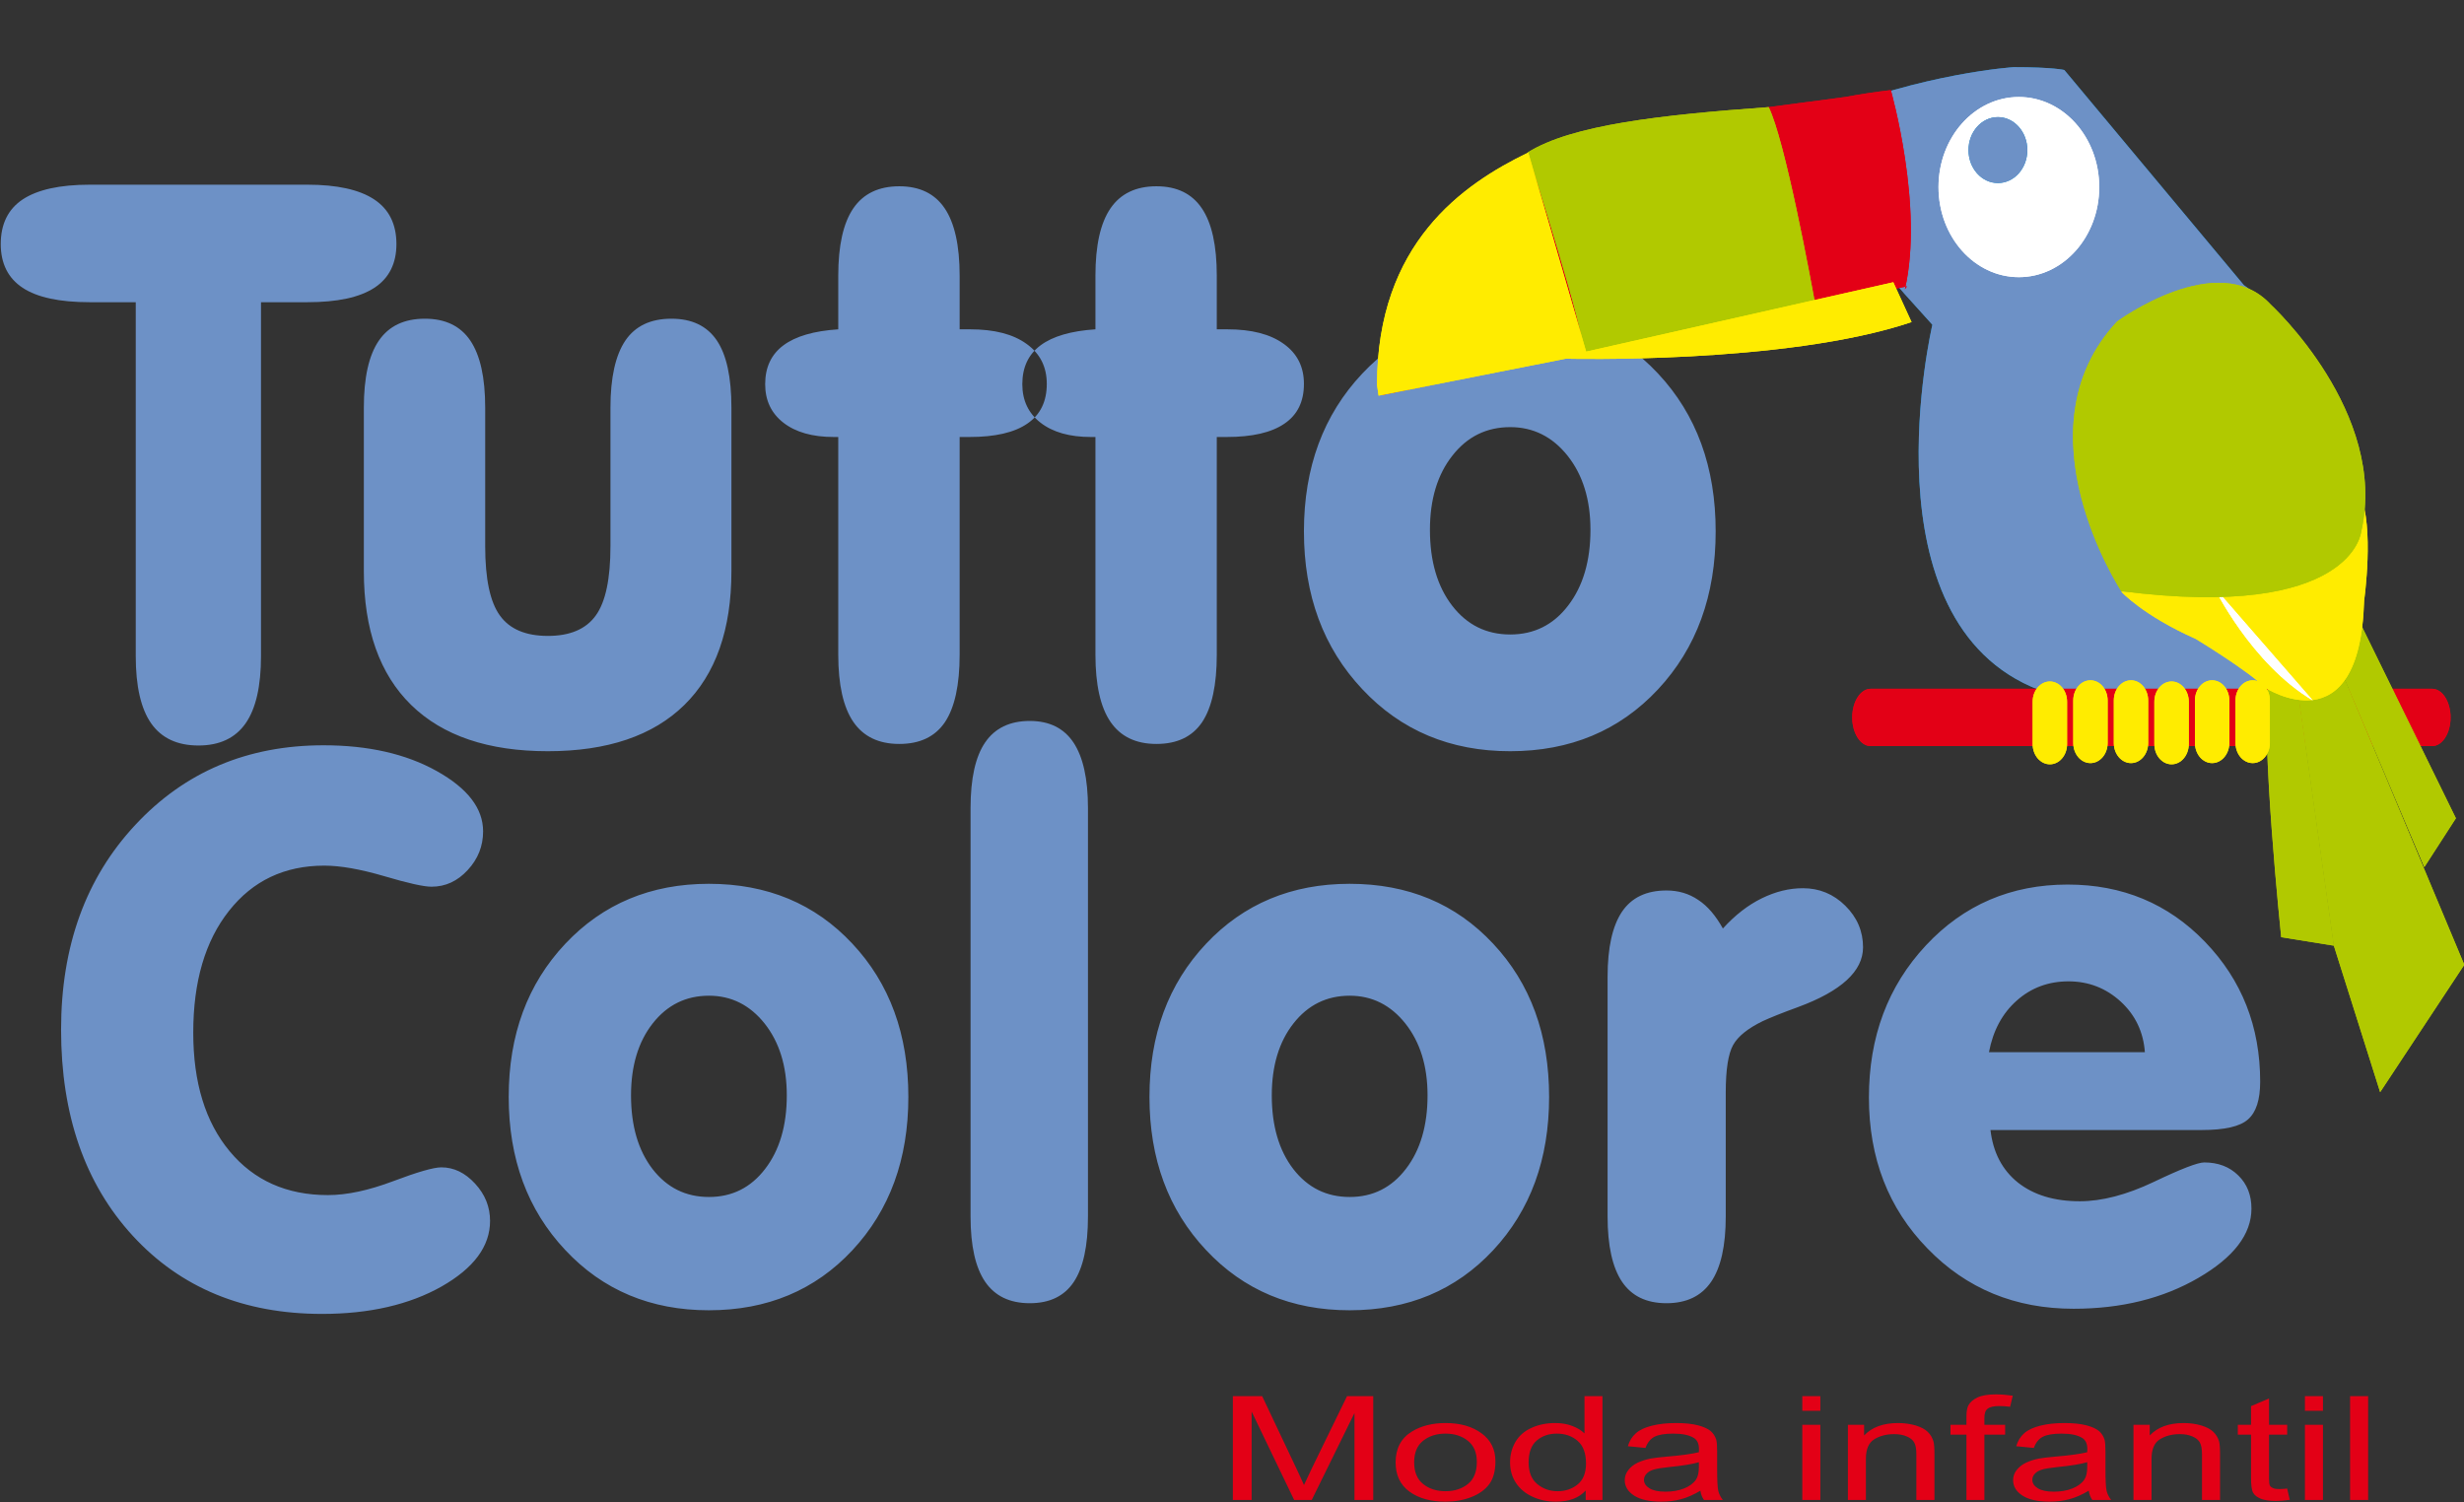 <?xml version="1.0" encoding="UTF-8"?>
<svg xmlns="http://www.w3.org/2000/svg" xmlns:xlink="http://www.w3.org/1999/xlink" width="229.3pt" height="139.8pt" viewBox="0 0 229.3 139.8" version="1.1">
<rect x="0" y="0" width="229.3" height="139.8" fill="#333333" stroke="none"/>
<defs>
<clipPath id="clip1">
  <path d="M 114 129 L 221 129 L 221 139.801 L 114 139.801 Z M 114 129 "/>
</clipPath>
<clipPath id="clip2">
  <path d="M 213 61 L 229.301 61 L 229.301 102 L 213 102 Z M 213 61 "/>
</clipPath>
</defs>
<g id="surface1">
<g clip-path="url(#clip1)" clip-rule="nonzero">
<path style=" stroke:none;fill-rule:evenodd;fill:rgb(89.062%,0%,8.617%);fill-opacity:1;" d="M 114.73 139.594 L 114.73 129.93 L 117.457 129.93 L 120.695 136.773 C 120.996 137.41 121.215 137.887 121.348 138.203 C 121.504 137.852 121.746 137.336 122.078 136.652 L 125.355 129.93 L 127.793 129.93 L 127.793 139.594 L 126.047 139.594 L 126.047 131.504 L 122.07 139.594 L 120.434 139.594 L 116.477 131.367 L 116.477 139.594 Z M 129.875 136.094 C 129.875 134.797 130.383 133.836 131.406 133.215 C 132.258 132.695 133.297 132.434 134.523 132.434 C 135.887 132.434 137 132.75 137.863 133.383 C 138.734 134.012 139.164 134.883 139.164 135.992 C 139.164 136.895 138.973 137.605 138.59 138.121 C 138.207 138.637 137.648 139.039 136.918 139.324 C 136.188 139.609 135.391 139.75 134.523 139.75 C 133.137 139.75 132.016 139.438 131.156 138.809 C 130.301 138.18 129.875 137.277 129.875 136.094 Z M 131.602 136.094 C 131.602 136.988 131.879 137.66 132.434 138.105 C 132.988 138.555 133.684 138.777 134.523 138.777 C 135.355 138.777 136.051 138.551 136.605 138.105 C 137.16 137.656 137.434 136.973 137.434 136.055 C 137.434 135.188 137.16 134.531 136.602 134.086 C 136.043 133.641 135.352 133.418 134.523 133.418 C 133.684 133.418 132.988 133.641 132.434 134.082 C 131.879 134.527 131.602 135.195 131.602 136.094 Z M 147.566 139.594 L 147.566 138.711 C 146.938 139.406 146.016 139.75 144.793 139.75 C 144.004 139.75 143.277 139.598 142.613 139.289 C 141.949 138.984 141.438 138.555 141.07 138 C 140.707 137.449 140.527 136.816 140.527 136.098 C 140.527 135.402 140.691 134.77 141.02 134.199 C 141.352 133.629 141.844 133.191 142.504 132.891 C 143.164 132.586 143.902 132.434 144.719 132.434 C 145.316 132.434 145.848 132.523 146.312 132.703 C 146.781 132.879 147.16 133.113 147.453 133.398 L 147.453 129.93 L 149.125 129.93 L 149.125 139.594 Z M 142.254 136.098 C 142.254 136.996 142.52 137.668 143.055 138.109 C 143.594 138.555 144.223 138.777 144.953 138.777 C 145.684 138.777 146.309 138.562 146.824 138.141 C 147.336 137.715 147.594 137.07 147.594 136.199 C 147.594 135.238 147.332 134.539 146.809 134.09 C 146.289 133.641 145.645 133.418 144.875 133.418 C 144.129 133.418 143.508 133.633 143.008 134.062 C 142.504 134.492 142.254 135.172 142.254 136.098 Z M 158.238 138.73 C 157.613 139.102 157.016 139.367 156.441 139.52 C 155.863 139.676 155.246 139.75 154.586 139.75 C 153.496 139.75 152.66 139.562 152.074 139.188 C 151.492 138.812 151.199 138.332 151.199 137.75 C 151.199 137.402 151.309 137.094 151.531 136.809 C 151.75 136.523 152.039 136.297 152.395 136.125 C 152.758 135.957 153.16 135.824 153.605 135.738 C 153.938 135.676 154.434 135.617 155.098 135.559 C 156.457 135.445 157.457 135.309 158.098 135.148 C 158.105 134.988 158.105 134.883 158.105 134.844 C 158.105 134.359 157.949 134.016 157.629 133.82 C 157.203 133.551 156.562 133.418 155.719 133.418 C 154.926 133.418 154.344 133.516 153.965 133.711 C 153.59 133.906 153.312 134.254 153.129 134.75 L 151.488 134.59 C 151.637 134.094 151.883 133.691 152.227 133.391 C 152.566 133.082 153.062 132.848 153.711 132.684 C 154.355 132.52 155.105 132.434 155.961 132.434 C 156.809 132.434 157.492 132.508 158.02 132.645 C 158.551 132.789 158.938 132.965 159.191 133.176 C 159.438 133.391 159.609 133.66 159.715 133.984 C 159.77 134.188 159.797 134.551 159.797 135.078 L 159.797 136.66 C 159.797 137.766 159.832 138.461 159.906 138.754 C 159.977 139.043 160.117 139.324 160.328 139.594 L 158.574 139.594 C 158.398 139.348 158.285 139.059 158.238 138.73 Z M 158.098 136.078 C 157.484 136.258 156.57 136.406 155.355 136.527 C 154.664 136.598 154.172 136.68 153.887 136.766 C 153.602 136.852 153.379 136.98 153.227 137.152 C 153.07 137.32 152.988 137.508 152.988 137.715 C 152.988 138.031 153.16 138.297 153.5 138.508 C 153.836 138.715 154.332 138.82 154.988 138.82 C 155.633 138.82 156.211 138.723 156.715 138.523 C 157.219 138.32 157.59 138.047 157.828 137.699 C 158.008 137.434 158.098 137.039 158.098 136.516 Z M 167.723 129.93 L 169.402 129.93 L 169.402 131.297 L 167.723 131.297 Z M 167.723 132.594 L 169.402 132.594 L 169.402 139.594 L 167.723 139.594 Z M 171.965 139.594 L 171.965 132.594 L 173.473 132.594 L 173.473 133.59 C 174.203 132.82 175.254 132.434 176.629 132.434 C 177.227 132.434 177.773 132.512 178.277 132.66 C 178.777 132.816 179.152 133.012 179.402 133.262 C 179.652 133.504 179.824 133.797 179.926 134.137 C 179.988 134.355 180.02 134.742 180.02 135.289 L 180.02 139.594 L 178.336 139.594 L 178.336 135.336 C 178.336 134.852 178.273 134.492 178.141 134.25 C 178.012 134.012 177.777 133.82 177.445 133.68 C 177.113 133.535 176.723 133.465 176.273 133.465 C 175.559 133.465 174.941 133.625 174.418 133.945 C 173.898 134.266 173.641 134.875 173.641 135.77 L 173.641 139.594 Z M 182.996 139.594 L 182.996 133.516 L 181.512 133.516 L 181.512 132.594 L 182.996 132.594 L 182.996 131.852 C 182.996 131.379 183.055 131.027 183.172 130.801 C 183.336 130.492 183.621 130.242 184.027 130.051 C 184.434 129.859 185.004 129.766 185.742 129.766 C 186.215 129.766 186.734 129.805 187.309 129.887 L 187.059 130.922 C 186.711 130.875 186.379 130.852 186.066 130.852 C 185.559 130.852 185.195 130.93 184.988 131.086 C 184.773 131.238 184.668 131.527 184.668 131.949 L 184.668 132.594 L 186.598 132.594 L 186.598 133.516 L 184.668 133.516 L 184.668 139.594 Z M 194.379 138.73 C 193.754 139.102 193.152 139.367 192.578 139.52 C 192.004 139.676 191.387 139.75 190.727 139.75 C 189.637 139.75 188.801 139.562 188.215 139.188 C 187.633 138.812 187.34 138.332 187.34 137.75 C 187.34 137.402 187.445 137.094 187.668 136.809 C 187.891 136.523 188.18 136.297 188.535 136.125 C 188.898 135.957 189.297 135.824 189.746 135.738 C 190.074 135.676 190.574 135.617 191.238 135.559 C 192.598 135.445 193.598 135.309 194.238 135.148 C 194.242 134.988 194.246 134.883 194.246 134.844 C 194.246 134.359 194.086 134.016 193.77 133.82 C 193.34 133.551 192.703 133.418 191.855 133.418 C 191.066 133.418 190.484 133.516 190.105 133.711 C 189.727 133.906 189.449 134.254 189.27 134.75 L 187.629 134.59 C 187.777 134.094 188.023 133.691 188.363 133.391 C 188.707 133.082 189.203 132.848 189.848 132.684 C 190.496 132.52 191.246 132.434 192.098 132.434 C 192.945 132.434 193.633 132.508 194.16 132.645 C 194.691 132.789 195.078 132.965 195.332 133.176 C 195.578 133.391 195.75 133.66 195.852 133.984 C 195.906 134.188 195.934 134.551 195.934 135.078 L 195.934 136.66 C 195.934 137.766 195.973 138.461 196.043 138.754 C 196.113 139.043 196.258 139.324 196.469 139.594 L 194.711 139.594 C 194.539 139.348 194.426 139.059 194.379 138.73 Z M 194.238 136.078 C 193.625 136.258 192.711 136.406 191.492 136.527 C 190.801 136.598 190.312 136.68 190.027 136.766 C 189.742 136.852 189.516 136.98 189.363 137.152 C 189.207 137.32 189.129 137.508 189.129 137.715 C 189.129 138.031 189.301 138.297 189.641 138.508 C 189.977 138.715 190.473 138.82 191.129 138.82 C 191.773 138.82 192.352 138.723 192.855 138.523 C 193.359 138.32 193.73 138.047 193.965 137.699 C 194.148 137.434 194.238 137.039 194.238 136.516 Z M 198.543 139.594 L 198.543 132.594 L 200.055 132.594 L 200.055 133.59 C 200.781 132.82 201.836 132.434 203.207 132.434 C 203.809 132.434 204.355 132.512 204.855 132.66 C 205.359 132.816 205.73 133.012 205.98 133.262 C 206.23 133.504 206.402 133.797 206.508 134.137 C 206.566 134.355 206.598 134.742 206.598 135.289 L 206.598 139.594 L 204.918 139.594 L 204.918 135.336 C 204.918 134.852 204.852 134.492 204.723 134.25 C 204.59 134.012 204.359 133.82 204.027 133.68 C 203.691 133.535 203.305 133.465 202.855 133.465 C 202.137 133.465 201.523 133.625 201 133.945 C 200.48 134.266 200.223 134.875 200.223 135.77 L 200.223 139.594 Z M 212.844 138.531 L 213.086 139.578 C 212.613 139.648 212.191 139.684 211.816 139.684 C 211.207 139.684 210.734 139.617 210.398 139.48 C 210.062 139.344 209.824 139.164 209.688 138.941 C 209.551 138.723 209.48 138.254 209.48 137.543 L 209.48 133.516 L 208.25 133.516 L 208.25 132.594 L 209.48 132.594 L 209.48 130.859 L 211.156 130.148 L 211.156 132.594 L 212.844 132.594 L 212.844 133.516 L 211.156 133.516 L 211.156 137.609 C 211.156 137.949 211.184 138.164 211.242 138.262 C 211.301 138.359 211.398 138.434 211.531 138.492 C 211.664 138.551 211.855 138.578 212.105 138.578 C 212.293 138.578 212.539 138.562 212.844 138.531 Z M 214.496 129.93 L 216.176 129.93 L 216.176 131.297 L 214.496 131.297 Z M 214.496 132.594 L 216.176 132.594 L 216.176 139.594 L 214.496 139.594 Z M 218.699 129.93 L 220.379 129.93 L 220.379 139.594 L 218.699 139.594 Z M 218.699 129.93 "/>
</g>
<path style=" stroke:none;fill-rule:evenodd;fill:rgb(42.747%,56.834%,77.734%);fill-opacity:1;" d="M 12.633 28.125 L 8.359 28.125 C 5.543 28.125 3.461 27.68 2.105 26.781 C 0.754 25.891 0.07 24.523 0.07 22.711 C 0.07 20.852 0.754 19.461 2.117 18.555 C 3.496 17.648 5.566 17.188 8.359 17.188 L 28.602 17.188 C 31.367 17.188 33.441 17.648 34.816 18.555 C 36.195 19.461 36.891 20.852 36.891 22.711 C 36.891 24.523 36.207 25.891 34.84 26.781 C 33.465 27.68 31.391 28.125 28.602 28.125 L 24.289 28.125 L 24.289 61.051 C 24.289 63.867 23.809 65.957 22.852 67.324 C 21.895 68.688 20.43 69.379 18.469 69.379 C 16.492 69.379 15.031 68.688 14.07 67.324 C 13.113 65.957 12.633 63.867 12.633 61.051 Z M 33.859 53.16 L 33.859 37.938 C 33.859 35.133 34.324 33.055 35.262 31.691 C 36.195 30.336 37.621 29.66 39.535 29.66 C 41.441 29.66 42.844 30.336 43.766 31.691 C 44.688 33.055 45.152 35.133 45.152 37.938 L 45.152 50.828 C 45.152 53.875 45.609 56.027 46.52 57.281 C 47.43 58.551 48.926 59.18 50.988 59.18 C 53.035 59.18 54.531 58.551 55.441 57.281 C 56.352 56.027 56.809 53.875 56.809 50.828 L 56.809 37.938 C 56.809 35.133 57.277 33.055 58.199 31.691 C 59.121 30.336 60.547 29.66 62.484 29.66 C 64.391 29.66 65.793 30.336 66.703 31.676 C 67.613 33.02 68.066 35.109 68.066 37.938 L 68.066 53.16 C 68.066 58.586 66.605 62.742 63.684 65.609 C 60.762 68.473 56.52 69.91 50.977 69.91 C 45.441 69.91 41.199 68.473 38.266 65.609 C 35.332 62.742 33.859 58.586 33.859 53.16 Z M 78.008 40.668 L 77.59 40.668 C 75.602 40.668 74.043 40.223 72.906 39.34 C 71.77 38.457 71.207 37.262 71.207 35.75 C 71.207 34.191 71.77 32.984 72.906 32.137 C 74.043 31.289 75.746 30.797 78.008 30.648 L 78.008 25.66 C 78.008 22.844 78.477 20.754 79.41 19.387 C 80.344 18.023 81.77 17.336 83.688 17.336 C 85.59 17.336 86.992 18.023 87.914 19.387 C 88.836 20.754 89.305 22.844 89.305 25.66 L 89.305 30.648 L 90.285 30.648 C 92.539 30.648 94.285 31.098 95.531 32.004 C 96.789 32.898 97.414 34.141 97.414 35.727 C 97.414 37.367 96.812 38.602 95.605 39.422 C 94.395 40.258 92.598 40.668 90.215 40.668 L 89.305 40.668 L 89.305 60.918 C 89.305 63.746 88.848 65.836 87.938 67.203 C 87.027 68.555 85.613 69.234 83.688 69.234 C 81.77 69.234 80.344 68.543 79.41 67.18 C 78.477 65.812 78.008 63.723 78.008 60.918 Z M 101.941 40.668 L 101.52 40.668 C 99.531 40.668 97.977 40.223 96.836 39.34 C 95.699 38.457 95.137 37.262 95.137 35.75 C 95.137 34.191 95.699 32.984 96.836 32.137 C 97.977 31.289 99.676 30.797 101.941 30.648 L 101.941 25.66 C 101.941 22.844 102.406 20.754 103.344 19.387 C 104.277 18.023 105.703 17.336 107.617 17.336 C 109.523 17.336 110.922 18.023 111.844 19.387 C 112.77 20.754 113.234 22.844 113.234 25.66 L 113.234 30.648 L 114.219 30.648 C 116.469 30.648 118.219 31.098 119.465 32.004 C 120.723 32.898 121.344 34.141 121.344 35.727 C 121.344 37.367 120.746 38.602 119.535 39.422 C 118.324 40.258 116.531 40.668 114.145 40.668 L 113.234 40.668 L 113.234 60.918 C 113.234 63.746 112.781 65.836 111.871 67.203 C 110.961 68.555 109.547 69.234 107.617 69.234 C 105.703 69.234 104.277 68.543 103.344 67.18 C 102.406 65.812 101.941 63.723 101.941 60.918 Z M 133.07 49.309 C 133.07 52.23 133.766 54.59 135.145 56.375 C 136.52 58.152 138.316 59.047 140.543 59.047 C 142.762 59.047 144.559 58.152 145.934 56.352 C 147.312 54.562 148.008 52.207 148.008 49.309 C 148.008 46.504 147.301 44.207 145.887 42.422 C 144.473 40.645 142.688 39.75 140.543 39.75 C 138.34 39.75 136.543 40.633 135.156 42.406 C 133.766 44.172 133.07 46.48 133.07 49.309 Z M 121.344 49.453 C 121.344 43.496 123.152 38.613 126.77 34.77 C 130.375 30.941 134.977 29.02 140.531 29.02 C 146.125 29.02 150.715 30.93 154.293 34.758 C 157.875 38.578 159.66 43.473 159.66 49.453 C 159.66 55.422 157.875 60.316 154.293 64.156 C 150.715 67.988 146.125 69.91 140.531 69.91 C 134.977 69.91 130.375 67.988 126.77 64.133 C 123.152 60.289 121.344 55.398 121.344 49.453 Z M 121.344 49.453 "/>
<path style=" stroke:none;fill-rule:evenodd;fill:rgb(42.747%,56.834%,77.734%);fill-opacity:1;" d="M 29.969 122.277 C 22.68 122.277 16.809 119.852 12.355 115.008 C 7.906 110.164 5.684 103.77 5.684 95.82 C 5.684 88.055 7.984 81.699 12.602 76.758 C 17.203 71.82 23.039 69.359 30.109 69.359 C 34.262 69.359 37.781 70.156 40.652 71.762 C 43.527 73.371 44.957 75.234 44.957 77.371 C 44.957 78.742 44.48 79.938 43.527 80.969 C 42.574 82.004 41.457 82.52 40.152 82.52 C 39.434 82.52 37.957 82.191 35.746 81.535 C 33.527 80.887 31.68 80.559 30.18 80.559 C 26.469 80.559 23.516 81.969 21.309 84.77 C 19.09 87.574 17.984 91.352 17.984 96.102 C 17.984 100.746 19.109 104.426 21.379 107.148 C 23.633 109.855 26.68 111.219 30.516 111.219 C 32.285 111.219 34.305 110.785 36.586 109.926 C 38.852 109.07 40.352 108.637 41.074 108.637 C 42.234 108.637 43.281 109.141 44.211 110.152 C 45.141 111.16 45.605 112.309 45.605 113.621 C 45.605 115.98 44.105 118.008 41.098 119.723 C 38.086 121.422 34.375 122.277 29.969 122.277 Z M 58.723 101.941 C 58.723 104.781 59.395 107.066 60.73 108.801 C 62.07 110.527 63.812 111.395 65.977 111.395 C 68.125 111.395 69.871 110.527 71.207 108.777 C 72.543 107.043 73.219 104.754 73.219 101.941 C 73.219 99.219 72.531 96.992 71.16 95.258 C 69.789 93.531 68.055 92.664 65.977 92.664 C 63.836 92.664 62.094 93.52 60.742 95.242 C 59.395 96.957 58.723 99.195 58.723 101.941 Z M 47.34 102.082 C 47.34 96.301 49.094 91.562 52.605 87.832 C 56.105 84.113 60.57 82.25 65.965 82.25 C 71.395 82.25 75.848 84.102 79.32 87.82 C 82.797 91.527 84.531 96.277 84.531 102.082 C 84.531 107.875 82.797 112.625 79.32 116.355 C 75.848 120.074 71.395 121.938 65.965 121.938 C 60.57 121.938 56.105 120.074 52.605 116.332 C 49.094 112.602 47.34 107.852 47.34 102.082 Z M 90.32 75.199 C 90.32 72.457 90.773 70.414 91.68 69.09 C 92.586 67.766 93.969 67.094 95.832 67.094 C 97.656 67.094 99.004 67.766 99.898 69.102 C 100.793 70.449 101.246 72.48 101.246 75.199 L 101.246 113.211 C 101.246 115.957 100.805 117.984 99.922 119.309 C 99.039 120.625 97.68 121.281 95.832 121.281 C 93.969 121.281 92.586 120.613 91.68 119.289 C 90.773 117.961 90.32 115.934 90.32 113.211 Z M 118.352 101.941 C 118.352 104.781 119.023 107.066 120.359 108.801 C 121.699 110.527 123.441 111.395 125.605 111.395 C 127.754 111.395 129.5 110.527 130.836 108.777 C 132.172 107.043 132.848 104.754 132.848 101.941 C 132.848 99.219 132.16 96.992 130.789 95.258 C 129.418 93.531 127.684 92.664 125.605 92.664 C 123.465 92.664 121.723 93.52 120.371 95.242 C 119.023 96.957 118.352 99.195 118.352 101.941 Z M 106.969 102.082 C 106.969 96.301 108.723 91.562 112.234 87.832 C 115.734 84.113 120.199 82.25 125.594 82.25 C 131.023 82.25 135.477 84.102 138.949 87.82 C 142.426 91.527 144.16 96.277 144.16 102.082 C 144.16 107.875 142.426 112.625 138.949 116.355 C 135.477 120.074 131.023 121.938 125.594 121.938 C 120.199 121.938 115.734 120.074 112.234 116.332 C 108.723 112.602 106.969 107.852 106.969 102.082 Z M 149.602 113.211 L 149.602 90.902 C 149.602 88.184 150.055 86.168 150.949 84.84 C 151.844 83.527 153.215 82.871 155.086 82.871 C 156.191 82.871 157.18 83.164 158.039 83.75 C 158.914 84.324 159.668 85.215 160.332 86.41 C 161.457 85.168 162.668 84.23 163.934 83.609 C 165.215 82.977 166.492 82.66 167.781 82.66 C 169.305 82.66 170.621 83.199 171.723 84.289 C 172.828 85.379 173.375 86.672 173.375 88.16 C 173.375 90.375 171.352 92.242 167.305 93.73 C 165.852 94.258 164.773 94.691 164.039 95.031 C 162.656 95.703 161.738 96.441 161.285 97.25 C 160.832 98.059 160.598 99.535 160.598 101.66 L 160.598 113.211 C 160.598 115.934 160.145 117.961 159.238 119.289 C 158.332 120.613 156.949 121.281 155.086 121.281 C 153.215 121.281 151.844 120.613 150.949 119.289 C 150.055 117.961 149.602 115.934 149.602 113.211 Z M 185.094 97.918 L 199.602 97.918 C 199.465 96.043 198.719 94.469 197.359 93.215 C 195.988 91.961 194.371 91.328 192.488 91.328 C 190.629 91.328 189.023 91.926 187.688 93.109 C 186.336 94.305 185.477 95.902 185.094 97.918 Z M 185.234 105.164 C 185.477 107.254 186.324 108.871 187.781 110.047 C 189.246 111.207 191.164 111.793 193.547 111.793 C 195.605 111.793 197.906 111.195 200.441 109.988 C 202.973 108.777 204.531 108.18 205.125 108.18 C 206.414 108.18 207.473 108.578 208.297 109.391 C 209.113 110.188 209.52 111.219 209.52 112.473 C 209.52 114.867 207.871 117.012 204.578 118.926 C 201.289 120.836 197.418 121.797 192.965 121.797 C 187.535 121.797 183 119.934 179.375 116.191 C 175.734 112.461 173.922 107.781 173.922 102.141 C 173.922 96.488 175.688 91.773 179.223 87.984 C 182.746 84.207 187.152 82.32 192.418 82.32 C 197.5 82.32 201.766 84.09 205.195 87.645 C 208.625 91.199 210.332 95.539 210.332 100.664 C 210.332 102.34 209.961 103.5 209.207 104.168 C 208.461 104.84 207.02 105.164 204.883 105.164 Z M 185.234 105.164 "/>
<path style=" stroke:none;fill-rule:evenodd;fill:rgb(0%,54.102%,81.639%);fill-opacity:1;" d="M 173.762 23.285 L 177.215 27.324 L 179.828 30.223 C 179.828 30.223 173.301 57.883 189.75 64.203 L 217.168 64.203 C 217.168 64.203 221.441 59.957 217.039 37.859 C 217.039 37.859 212.988 29.43 208.812 26.535 L 192.102 6.512 C 192.102 6.512 191.055 6.25 187.398 6.25 C 187.398 6.25 179.043 6.777 169.383 10.727 L 170.523 20.719 L 173.633 21.766 C 173.633 21.766 165.055 -0.016 168.059 21.98 L 166.246 22.242 Z M 173.762 23.285 "/>
<path style=" stroke:none;fill-rule:evenodd;fill:rgb(42.747%,56.834%,77.734%);fill-opacity:1;" d="M 173.762 23.285 L 177.215 27.324 L 179.828 30.223 C 179.828 30.223 173.301 57.883 189.75 64.203 L 217.168 64.203 C 217.168 64.203 221.441 59.957 217.039 37.859 C 217.039 37.859 212.988 29.43 208.812 26.535 L 192.102 6.512 C 192.102 6.512 191.055 6.25 187.398 6.25 C 187.398 6.25 179.043 6.777 169.383 10.727 L 170.523 20.719 L 173.633 21.766 C 173.633 21.766 165.055 -0.016 168.059 21.98 L 166.246 22.242 Z M 173.762 23.285 "/>
<path style=" stroke:none;fill-rule:evenodd;fill:rgb(89.062%,0%,8.617%);fill-opacity:1;" d="M 226.336 69.434 C 227.285 69.434 228.051 68.242 228.051 66.77 C 228.051 65.297 227.285 64.102 226.336 64.102 L 174.082 64.102 C 173.137 64.102 172.367 65.297 172.367 66.77 C 172.367 68.242 173.137 69.434 174.082 69.434 Z M 226.336 69.434 "/>
<path style=" stroke:none;fill-rule:evenodd;fill:rgb(89.062%,0%,8.617%);fill-opacity:1;" d="M 226.336 69.434 C 227.285 69.434 228.051 68.242 228.051 66.77 C 228.051 65.297 227.285 64.102 226.336 64.102 L 174.082 64.102 C 173.137 64.102 172.367 65.297 172.367 66.77 C 172.367 68.242 173.137 69.434 174.082 69.434 Z M 226.336 69.434 "/>
<path style=" stroke:none;fill-rule:evenodd;fill:rgb(89.062%,0%,8.617%);fill-opacity:1;" d="M 177.465 26.645 L 128.562 36.777 C 128.547 14.57 149.797 11.926 149.797 11.926 L 171.742 9.023 C 173.191 8.754 174.605 8.543 175.961 8.387 C 175.961 8.387 179.055 19.246 177.27 26.918 Z M 177.465 26.645 "/>
<path style=" stroke:none;fill-rule:evenodd;fill:rgb(89.062%,0%,8.617%);fill-opacity:1;" d="M 177.465 26.645 L 128.562 36.777 C 128.547 14.57 149.797 11.926 149.797 11.926 L 171.742 9.023 C 173.191 8.754 174.605 8.543 175.961 8.387 C 175.961 8.387 179.055 19.246 177.27 26.918 Z M 177.465 26.645 "/>
<path style=" stroke:none;fill-rule:evenodd;fill:rgb(69.334%,78.906%,0%);fill-opacity:1;" d="M 142.172 14.184 C 142.531 15.363 147.559 31 147.469 33.184 L 168.977 28.598 C 168.5 25.957 166.125 13.078 164.594 9.969 C 154.473 10.699 146.254 11.629 142.172 14.184 Z M 142.172 14.184 "/>
<path style=" stroke:none;fill-rule:evenodd;fill:rgb(69.334%,78.906%,0%);fill-opacity:1;" d="M 142.172 14.184 C 142.531 15.363 147.559 31 147.469 33.184 L 168.977 28.598 C 168.5 25.957 166.125 13.078 164.594 9.969 C 154.473 10.699 146.254 11.629 142.172 14.184 Z M 142.172 14.184 "/>
<path style=" stroke:none;fill-rule:evenodd;fill:rgb(0%,0%,0%);fill-opacity:1;" d="M 158.453 31.598 L 158.562 31.883 Z M 158.277 32.004 L 158.172 31.902 L 158.117 32.07 Z M 158.277 32.004 "/>
<path style=" stroke:none;fill-rule:evenodd;fill:rgb(0%,0%,0%);fill-opacity:1;" d="M 158.453 31.598 L 158.562 31.883 Z M 158.277 32.004 L 158.172 31.902 L 158.117 32.07 Z M 158.277 32.004 "/>
<path style=" stroke:none;fill-rule:evenodd;fill:rgb(0%,0%,0%);fill-opacity:1;" d="M 176.711 9.793 L 176.691 9.738 Z M 176.711 9.793 "/>
<path style=" stroke:none;fill-rule:evenodd;fill:rgb(0%,0%,0%);fill-opacity:1;" d="M 176.711 9.793 L 176.691 9.738 Z M 176.711 9.793 "/>
<path style=" stroke:none;fill-rule:evenodd;fill:rgb(100%,92.577%,0%);fill-opacity:1;" d="M 147.684 32.992 L 142.219 14.199 C 136.133 17.133 128.141 22.652 128.148 35.836 L 128.293 36.82 Z M 147.684 32.992 "/>
<path style=" stroke:none;fill-rule:evenodd;fill:rgb(100%,92.577%,0%);fill-opacity:1;" d="M 147.684 32.992 L 142.219 14.199 C 136.133 17.133 128.141 22.652 128.148 35.836 L 128.293 36.82 Z M 147.684 32.992 "/>
<path style=" stroke:none;fill-rule:evenodd;fill:rgb(100%,92.577%,0%);fill-opacity:1;" d="M 145.609 33.379 C 145.609 33.379 166.152 33.934 177.891 29.973 L 176.191 26.266 L 145.594 33.18 Z M 145.609 33.379 "/>
<path style=" stroke:none;fill-rule:evenodd;fill:rgb(100%,92.577%,0%);fill-opacity:1;" d="M 145.609 33.379 C 145.609 33.379 166.152 33.934 177.891 29.973 L 176.191 26.266 L 145.594 33.18 Z M 145.609 33.379 "/>
<path style=" stroke:none;fill-rule:evenodd;fill:rgb(100%,100%,100%);fill-opacity:1;" d="M 187.875 25.793 C 192.004 25.793 195.355 22.039 195.355 17.41 C 195.355 12.781 192.004 9.027 187.875 9.027 C 183.746 9.027 180.398 12.781 180.398 17.41 C 180.398 22.039 183.746 25.793 187.875 25.793 Z M 187.875 25.793 "/>
<path style=" stroke:none;fill-rule:evenodd;fill:rgb(100%,100%,100%);fill-opacity:1;" d="M 187.875 25.793 C 192.004 25.793 195.355 22.039 195.355 17.41 C 195.355 12.781 192.004 9.027 187.875 9.027 C 183.746 9.027 180.398 12.781 180.398 17.41 C 180.398 22.039 183.746 25.793 187.875 25.793 Z M 187.875 25.793 "/>
<path style=" stroke:none;fill-rule:evenodd;fill:rgb(0%,54.102%,81.639%);fill-opacity:1;" d="M 185.926 17.035 C 187.438 17.035 188.664 15.664 188.664 13.969 C 188.664 12.273 187.438 10.898 185.926 10.898 C 184.414 10.898 183.188 12.273 183.188 13.969 C 183.188 15.664 184.414 17.035 185.926 17.035 Z M 185.926 17.035 "/>
<path style=" stroke:none;fill-rule:evenodd;fill:rgb(42.747%,56.834%,77.734%);fill-opacity:1;" d="M 185.926 17.035 C 187.438 17.035 188.664 15.664 188.664 13.969 C 188.664 12.273 187.438 10.898 185.926 10.898 C 184.414 10.898 183.188 12.273 183.188 13.969 C 183.188 15.664 184.414 17.035 185.926 17.035 Z M 185.926 17.035 "/>
<path style=" stroke:none;fill-rule:evenodd;fill:rgb(69.334%,78.906%,0%);fill-opacity:1;" d="M 211.117 63.508 L 213.66 63.113 L 217.188 88.008 L 212.289 87.219 C 212.289 87.219 210.332 68.449 211.117 63.508 Z M 211.117 63.508 "/>
<path style=" stroke:none;fill-rule:evenodd;fill:rgb(69.334%,78.906%,0%);fill-opacity:1;" d="M 211.117 63.508 L 213.66 63.113 L 217.188 88.008 L 212.289 87.219 C 212.289 87.219 210.332 68.449 211.117 63.508 Z M 211.117 63.508 "/>
<g clip-path="url(#clip2)" clip-rule="nonzero">
<path style=" stroke:none;fill-rule:evenodd;fill:rgb(69.334%,78.906%,0%);fill-opacity:1;" d="M 213.66 63.113 L 217.578 61.73 L 229.328 89.785 L 221.496 101.641 L 217.188 88.008 Z M 213.66 63.113 "/>
<path style=" stroke:none;fill-rule:evenodd;fill:rgb(69.334%,78.906%,0%);fill-opacity:1;" d="M 213.66 63.113 L 217.578 61.73 L 229.328 89.785 L 221.496 101.641 L 217.188 88.008 Z M 213.66 63.113 "/>
</g>
<path style=" stroke:none;fill-rule:evenodd;fill:rgb(69.334%,78.906%,0%);fill-opacity:1;" d="M 217.578 61.73 L 219.734 58.176 L 228.547 76.152 L 225.609 80.699 Z M 217.578 61.73 "/>
<path style=" stroke:none;fill-rule:evenodd;fill:rgb(69.334%,78.906%,0%);fill-opacity:1;" d="M 217.578 61.73 L 219.734 58.176 L 228.547 76.152 L 225.609 80.699 Z M 217.578 61.73 "/>
<path style=" stroke:none;fill-rule:evenodd;fill:rgb(100%,92.577%,0%);fill-opacity:1;" d="M 197.406 55.062 C 197.406 55.062 199.438 57.285 204.336 59.457 C 204.336 59.457 209.23 62.422 210.797 64.004 C 210.797 64.004 219.609 69.73 220.004 55.902 C 220.004 55.902 220.98 48.988 219.609 46.023 C 219.609 46.023 216.402 55.852 197.406 55.062 Z M 197.406 55.062 "/>
<path style=" stroke:none;fill-rule:evenodd;fill:rgb(100%,92.577%,0%);fill-opacity:1;" d="M 197.406 55.062 C 197.406 55.062 199.438 57.285 204.336 59.457 C 204.336 59.457 209.23 62.422 210.797 64.004 C 210.797 64.004 219.609 69.73 220.004 55.902 C 220.004 55.902 220.98 48.988 219.609 46.023 C 219.609 46.023 216.402 55.852 197.406 55.062 Z M 197.406 55.062 "/>
<path style=" stroke:none;fill-rule:evenodd;fill:rgb(100%,100%,100%);fill-opacity:1;" d="M 206.023 54.617 C 206.023 54.617 209.449 61.73 215.23 65.188 "/>
<path style=" stroke:none;fill-rule:evenodd;fill:rgb(100%,100%,100%);fill-opacity:1;" d="M 206.023 54.617 C 206.023 54.617 209.449 61.73 215.23 65.188 "/>
<path style=" stroke:none;fill-rule:evenodd;fill:rgb(100%,92.577%,0%);fill-opacity:1;" d="M 215.621 50.863 C 215.621 50.863 218.461 59.309 218.266 63.062 "/>
<path style=" stroke:none;fill-rule:evenodd;fill:rgb(100%,92.577%,0%);fill-opacity:1;" d="M 215.621 50.863 C 215.621 50.863 218.461 59.309 218.266 63.062 "/>
<path style=" stroke:none;fill-rule:evenodd;fill:rgb(69.334%,78.906%,0%);fill-opacity:1;" d="M 197.406 55.012 C 197.406 55.012 187.57 40.047 197.016 29.922 C 197.016 29.922 206.414 23.008 211.312 28.34 C 211.312 28.34 222.277 38.418 219.734 49.48 C 219.734 49.48 218.949 57.777 197.406 55.012 Z M 197.406 55.012 "/>
<path style=" stroke:none;fill-rule:evenodd;fill:rgb(69.334%,78.906%,0%);fill-opacity:1;" d="M 197.406 55.012 C 197.406 55.012 187.57 40.047 197.016 29.922 C 197.016 29.922 206.414 23.008 211.312 28.34 C 211.312 28.34 222.277 38.418 219.734 49.48 C 219.734 49.48 218.949 57.777 197.406 55.012 Z M 197.406 55.012 "/>
<path style=" stroke:none;fill-rule:evenodd;fill:rgb(100%,92.577%,0%);fill-opacity:1;" d="M 190.762 71.129 C 191.645 71.129 192.363 70.289 192.363 69.25 L 192.363 65.301 C 192.363 64.262 191.645 63.422 190.762 63.422 C 189.879 63.422 189.16 64.262 189.16 65.301 L 189.16 69.25 C 189.16 70.289 189.879 71.129 190.762 71.129 Z M 190.762 71.129 "/>
<path style=" stroke:none;fill-rule:evenodd;fill:rgb(100%,92.577%,0%);fill-opacity:1;" d="M 190.762 71.129 C 191.645 71.129 192.363 70.289 192.363 69.25 L 192.363 65.301 C 192.363 64.262 191.645 63.422 190.762 63.422 C 189.879 63.422 189.16 64.262 189.16 65.301 L 189.16 69.25 C 189.16 70.289 189.879 71.129 190.762 71.129 Z M 190.762 71.129 "/>
<path style=" stroke:none;fill-rule:evenodd;fill:rgb(100%,92.577%,0%);fill-opacity:1;" d="M 202.086 71.129 C 202.969 71.129 203.688 70.289 203.688 69.25 L 203.688 65.301 C 203.688 64.262 202.969 63.422 202.086 63.422 C 201.203 63.422 200.484 64.262 200.484 65.301 L 200.484 69.25 C 200.484 70.289 201.203 71.129 202.086 71.129 Z M 202.086 71.129 "/>
<path style=" stroke:none;fill-rule:evenodd;fill:rgb(100%,92.577%,0%);fill-opacity:1;" d="M 202.086 71.129 C 202.969 71.129 203.688 70.289 203.688 69.25 L 203.688 65.301 C 203.688 64.262 202.969 63.422 202.086 63.422 C 201.203 63.422 200.484 64.262 200.484 65.301 L 200.484 69.25 C 200.484 70.289 201.203 71.129 202.086 71.129 Z M 202.086 71.129 "/>
<path style=" stroke:none;fill-rule:evenodd;fill:rgb(100%,92.577%,0%);fill-opacity:1;" d="M 194.535 71.016 C 195.422 71.016 196.137 70.176 196.137 69.141 L 196.137 65.188 C 196.137 64.152 195.422 63.312 194.535 63.312 C 193.652 63.312 192.938 64.152 192.938 65.188 L 192.938 69.141 C 192.938 70.176 193.652 71.016 194.535 71.016 Z M 194.535 71.016 "/>
<path style=" stroke:none;fill-rule:evenodd;fill:rgb(100%,92.577%,0%);fill-opacity:1;" d="M 194.535 71.016 C 195.422 71.016 196.137 70.176 196.137 69.141 L 196.137 65.188 C 196.137 64.152 195.422 63.312 194.535 63.312 C 193.652 63.312 192.938 64.152 192.938 65.188 L 192.938 69.141 C 192.938 70.176 193.652 71.016 194.535 71.016 Z M 194.535 71.016 "/>
<path style=" stroke:none;fill-rule:evenodd;fill:rgb(100%,92.577%,0%);fill-opacity:1;" d="M 205.859 71.016 C 206.746 71.016 207.461 70.176 207.461 69.141 L 207.461 65.188 C 207.461 64.152 206.746 63.312 205.859 63.312 C 204.977 63.312 204.262 64.152 204.262 65.188 L 204.262 69.141 C 204.262 70.176 204.977 71.016 205.859 71.016 Z M 205.859 71.016 "/>
<path style=" stroke:none;fill-rule:evenodd;fill:rgb(100%,92.577%,0%);fill-opacity:1;" d="M 205.859 71.016 C 206.746 71.016 207.461 70.176 207.461 69.141 L 207.461 65.188 C 207.461 64.152 206.746 63.312 205.859 63.312 C 204.977 63.312 204.262 64.152 204.262 65.188 L 204.262 69.141 C 204.262 70.176 204.977 71.016 205.859 71.016 Z M 205.859 71.016 "/>
<path style=" stroke:none;fill-rule:evenodd;fill:rgb(100%,92.577%,0%);fill-opacity:1;" d="M 198.312 71.016 C 199.195 71.016 199.91 70.176 199.91 69.141 L 199.91 65.188 C 199.91 64.152 199.195 63.312 198.312 63.312 C 197.426 63.312 196.711 64.152 196.711 65.188 L 196.711 69.141 C 196.711 70.176 197.426 71.016 198.312 71.016 Z M 198.312 71.016 "/>
<path style=" stroke:none;fill-rule:evenodd;fill:rgb(100%,92.577%,0%);fill-opacity:1;" d="M 198.312 71.016 C 199.195 71.016 199.91 70.176 199.91 69.141 L 199.91 65.188 C 199.91 64.152 199.195 63.312 198.312 63.312 C 197.426 63.312 196.711 64.152 196.711 65.188 L 196.711 69.141 C 196.711 70.176 197.426 71.016 198.312 71.016 Z M 198.312 71.016 "/>
<path style=" stroke:none;fill-rule:evenodd;fill:rgb(100%,92.577%,0%);fill-opacity:1;" d="M 209.637 71.016 C 210.52 71.016 211.234 70.176 211.234 69.141 L 211.234 65.188 C 211.234 64.152 210.52 63.312 209.637 63.312 C 208.75 63.312 208.035 64.152 208.035 65.188 L 208.035 69.141 C 208.035 70.176 208.75 71.016 209.637 71.016 Z M 209.637 71.016 "/>
<path style=" stroke:none;fill-rule:evenodd;fill:rgb(100%,92.577%,0%);fill-opacity:1;" d="M 209.637 71.016 C 210.52 71.016 211.234 70.176 211.234 69.141 L 211.234 65.188 C 211.234 64.152 210.52 63.312 209.637 63.312 C 208.75 63.312 208.035 64.152 208.035 65.188 L 208.035 69.141 C 208.035 70.176 208.75 71.016 209.637 71.016 Z M 209.637 71.016 "/>
</g>
</svg>
